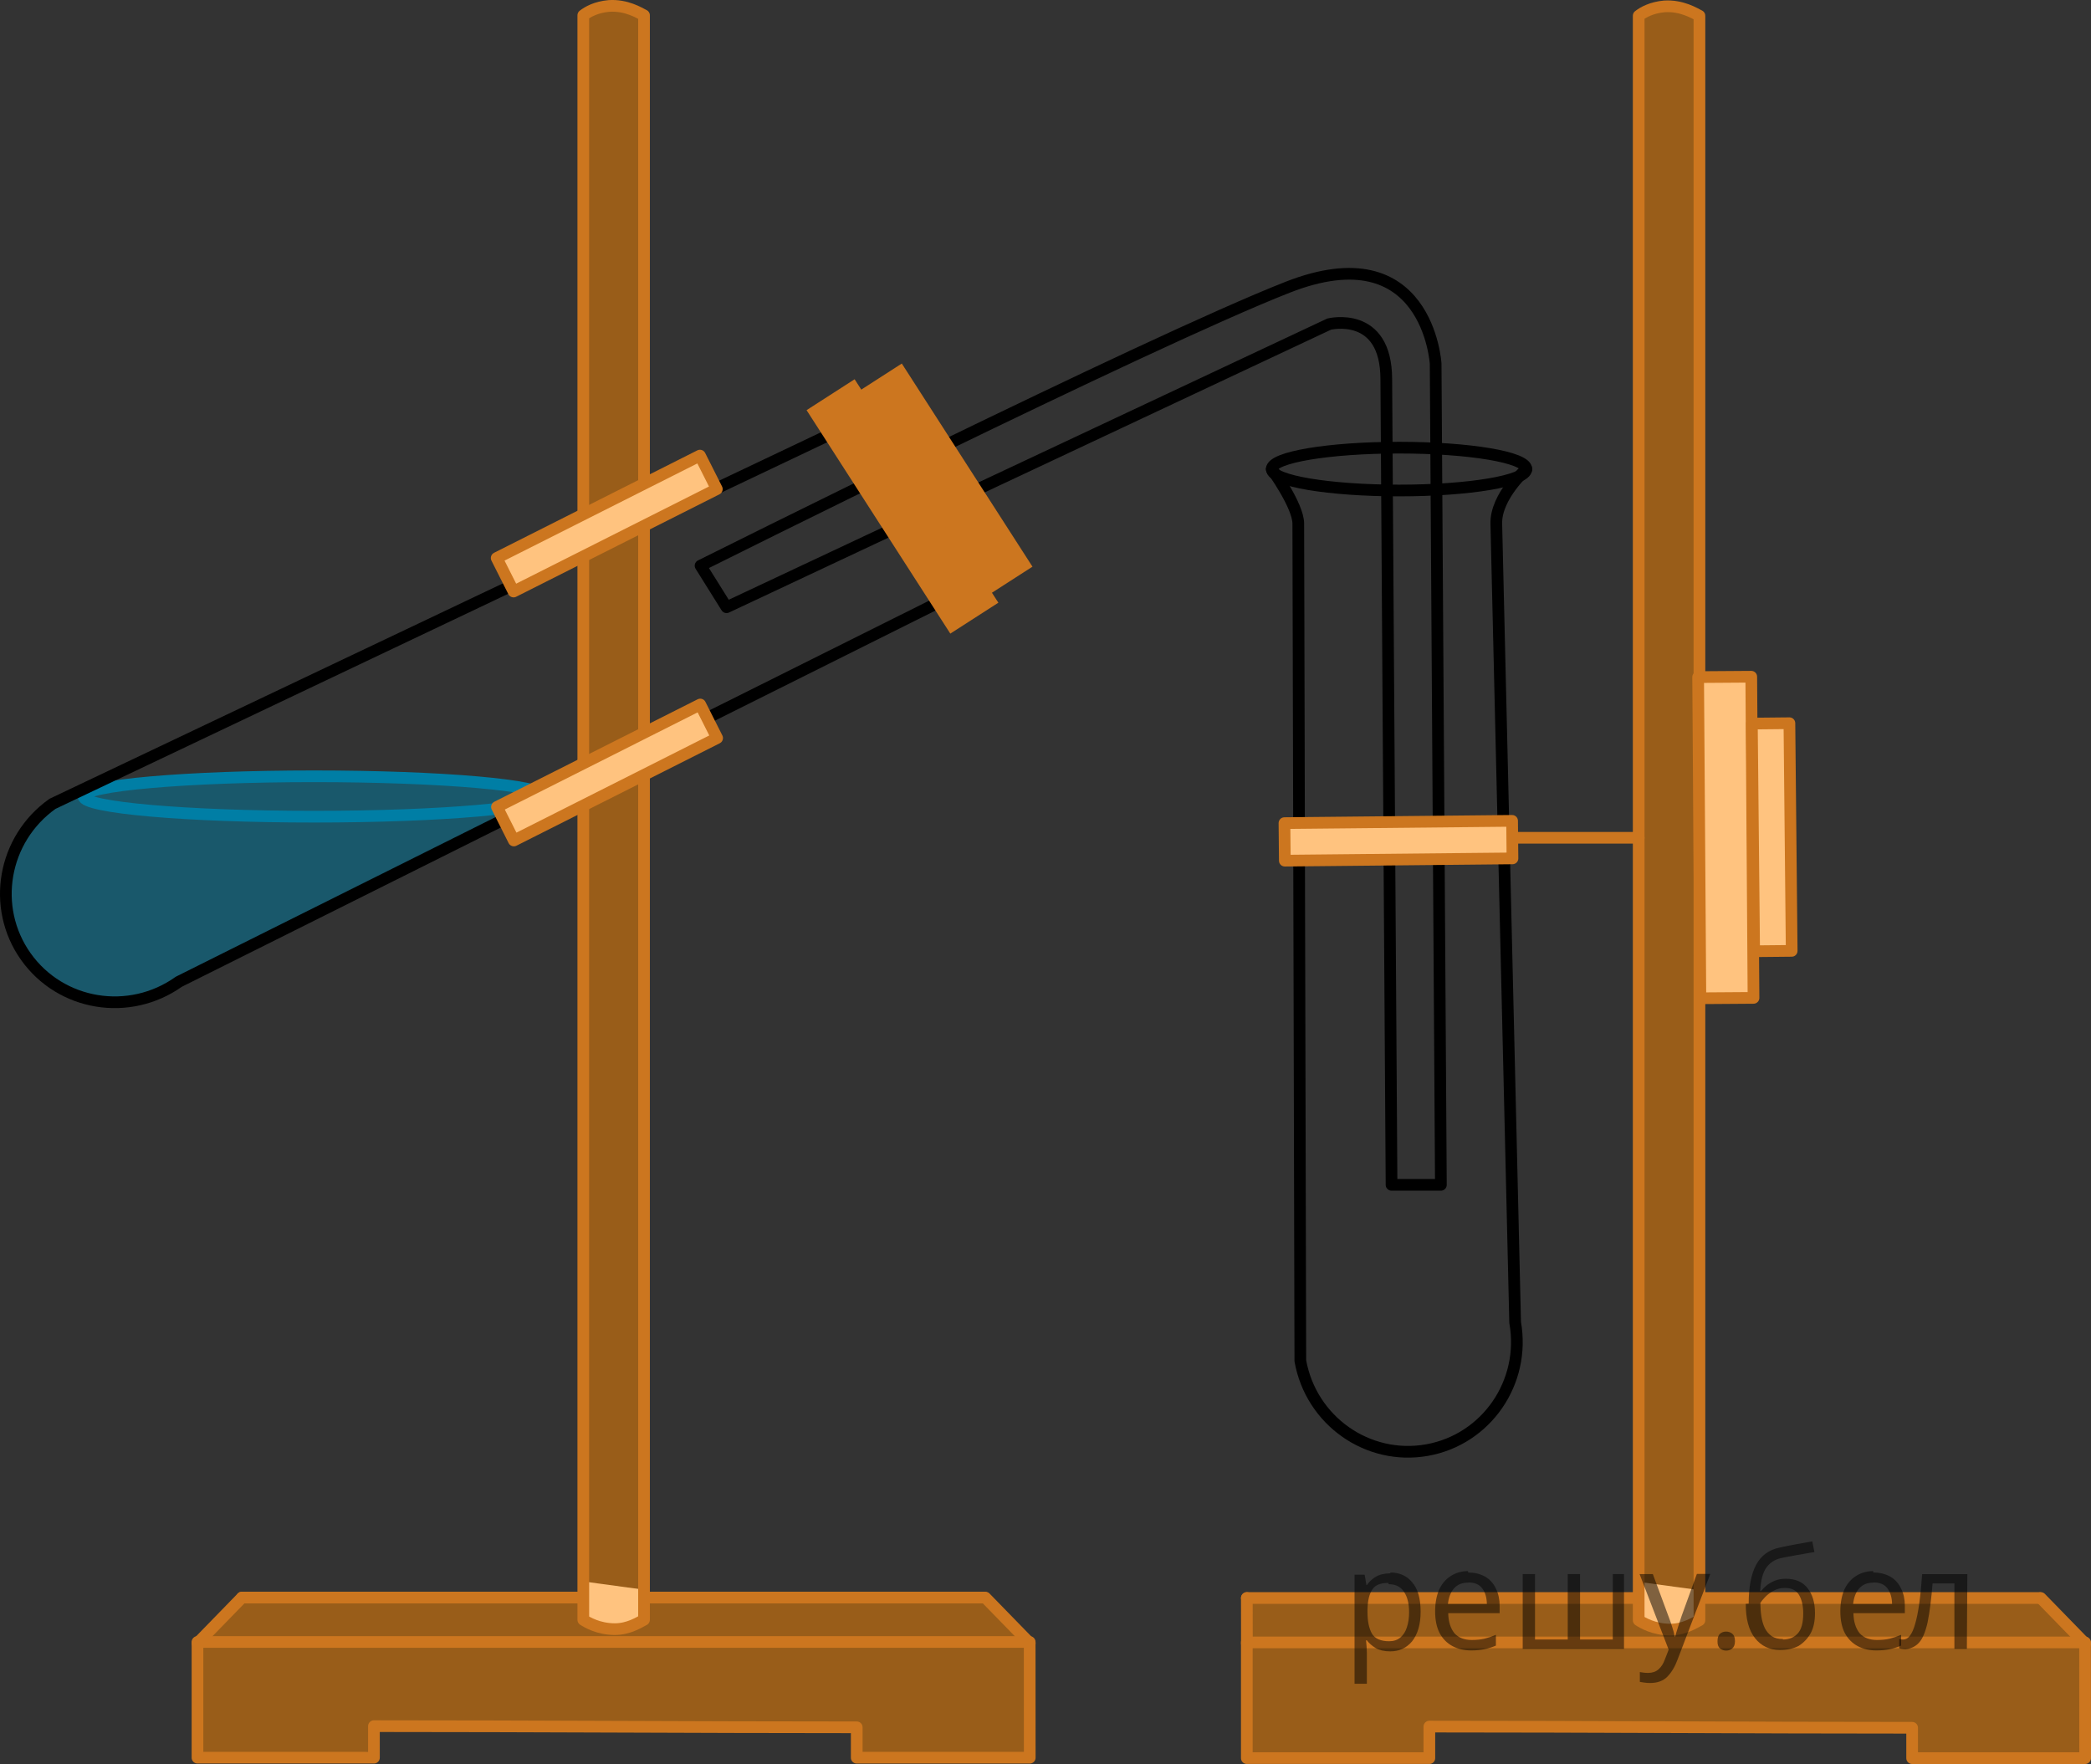 <?xml version="1.0" encoding="utf-8"?>
<!-- Generator: Adobe Illustrator 16.0.0, SVG Export Plug-In . SVG Version: 6.00 Build 0)  -->
<!DOCTYPE svg PUBLIC "-//W3C//DTD SVG 1.1//EN" "http://www.w3.org/Graphics/SVG/1.1/DTD/svg11.dtd">
<svg version="1.1" id="Слой_1" xmlns="http://www.w3.org/2000/svg" xmlns:xlink="http://www.w3.org/1999/xlink" x="0px" y="0px"
	 width="134.17px" height="113.187px" viewBox="385.895 37.601 134.17 113.187"
	 enable-background="new 385.895 37.601 134.17 113.187" xml:space="preserve">
<rect x="385.895" y="37.601" width="134.17" height="113.187" fill="#333333" stroke="none"/>
<path opacity="0.5" fill="#007EA5" enable-background="new    " d="M391.253,88.355c0,0-3.627,0.877-4.103,3.188
	c-0.478,2.311-1.831,4.649,0.282,7.263c2.112,2.051,4.882,4.454,8.484,2.584C399.672,99.447,430.606,84,430.606,84
	s-10.313,5.238-12.594,5.467c-2.279,0.229-8.683,0.346-12.714,0.533c-2.563-0.125-11.481-0.207-12.606-0.738
	S391.253,88.355,391.253,88.355z"/>
<ellipse opacity="0.5" fill="#007EA5" enable-background="new    " cx="406.05" cy="88.707" rx="14.797" ry="1.296"/>
<ellipse fill="none" stroke="#007EA5" stroke-width="0.75" stroke-linecap="round" stroke-linejoin="round" stroke-miterlimit="10" cx="406.05" cy="88.707" rx="14.797" ry="1.296"/>
<path fill="none" stroke="#000000" stroke-width="0.75" stroke-linecap="round" stroke-linejoin="round" stroke-miterlimit="10" d="
	M446.842,75.897l-49.473,24.697c-3.184,2.26-7.578,1.537-9.816-1.615c-2.238-3.151-1.473-7.54,1.711-9.801l50.411-23.948
	L446.842,75.897z"/>
<path opacity="0.5" fill="#FF8800" enable-background="new    " d="M408.094,140.108c4.604,0,9.202,0,13.803,0h15.13
	c4.029,0,8.063,0,12.094,0c0.95,0.978,1.896,1.951,2.851,2.927c0,2.448,0,4.897,0,7.35c-3.701,0-7.398,0-11.101,0
	c0-0.649,0-1.299,0-1.95c-10.326-0.023-20.649-0.05-30.979-0.075c0,0.554,0,1.104,0,1.655c-3.771,0.122-7.549,0.245-11.322,0.368
	c0-2.475,0-4.949,0-7.424c0.948-0.951,1.898-1.898,2.85-2.852c0.851,0,1.701,0,2.551,0"/>
<g>
	
		<path fill="none" stroke="#CC761F" stroke-width="0.75" stroke-linecap="round" stroke-linejoin="round" stroke-miterlimit="10" d="
		M451.969,150.383c-3.676,0-7.351,0-11.101,0c0-0.674,0-1.35,0-1.95c-10.354,0-20.625-0.075-30.979-0.075c0,0.677,0,1.353,0,2.023
		c-3.75,0-7.572,0-11.322,0c0-2.475,0-4.949,0-7.424h53.398L451.969,150.383L451.969,150.383z"/>
	
		<line fill="none" stroke="#CC761F" stroke-width="0.75" stroke-linecap="round" stroke-linejoin="round" stroke-miterlimit="10" x1="398.571" y1="143.034" x2="401.419" y2="140.108"/>
	
		<line fill="none" stroke="#CC761F" stroke-width="0.75" stroke-linecap="round" stroke-linejoin="round" stroke-miterlimit="10" x1="451.969" y1="143.034" x2="449.119" y2="140.108"/>
	
		<polyline fill="none" stroke="#CC761F" stroke-width="0.75" stroke-linecap="round" stroke-linejoin="round" stroke-miterlimit="10" points="
		401.419,140.108 403.969,140.108 408.094,140.108 422.34,140.108 436.642,140.108 449.043,140.108 	"/>
</g>
<path fill="#FFFFFF" d="M423.337,139.857c0,0-0.129,1.612,0.103,1.739c0.229,0.127,1.21,0.438,1.812,0.535
	c0.601,0.101,1.191-0.178,1.591-0.389c0.396-0.211,0.396-0.574,0.396-0.98s0-1.156,0-1.156l-3.898-0.53v0.781H423.337z"/>
<g opacity="0.5">
	<path fill="#FF8800" d="M427.219,38.584c-0.3-0.15-1.125-0.675-2.25-0.602c-0.827,0.076-1.351,0.375-1.647,0.602
		c0,37.648,0,65.299,0,102.95c0.225,0.149,0.975,0.6,2.022,0.6c0.899,0,1.575-0.448,1.875-0.6
		C427.219,103.883,427.219,76.233,427.219,38.584z"/>
</g>
<path fill="none" stroke="#CC761F" stroke-width="0.75" stroke-linecap="round" stroke-linejoin="round" stroke-miterlimit="10" d="
	M427.219,38.584c-0.3-0.15-1.125-0.675-2.25-0.602c-0.827,0.076-1.351,0.375-1.647,0.602c0,37.648,0,65.299,0,102.95
	c0.225,0.149,0.975,0.6,2.022,0.6c0.899,0,1.575-0.448,1.875-0.6C427.219,103.883,427.219,76.233,427.219,38.584z"/>
<g>
	
		<rect x="417.578" y="86.134" transform="matrix(-0.893 0.45 -0.45 -0.893 843.567 -26.035)" fill="#FFFFFF" width="14.606" height="2.409"/>
	
		<rect x="417.578" y="86.134" transform="matrix(-0.893 0.45 -0.45 -0.893 843.567 -26.035)" opacity="0.5" fill="#FF8800" enable-background="new    " width="14.606" height="2.409"/>
	
		<rect x="417.578" y="86.134" transform="matrix(-0.893 0.45 -0.45 -0.893 843.567 -26.035)" fill="none" stroke="#CC761F" stroke-width="0.75" stroke-linecap="round" stroke-linejoin="round" stroke-miterlimit="10" width="14.606" height="2.409"/>
</g>
<g>
	
		<rect x="417.57" y="70.17" transform="matrix(-0.893 0.45 -0.45 -0.893 836.357 -56.261)" fill="#FFFFFF" width="14.605" height="2.408"/>
	
		<rect x="417.57" y="70.17" transform="matrix(-0.893 0.45 -0.45 -0.893 836.357 -56.261)" opacity="0.5" fill="#FF8800" enable-background="new    " width="14.605" height="2.408"/>
	
		<rect x="417.57" y="70.17" transform="matrix(-0.893 0.45 -0.45 -0.893 836.357 -56.261)" fill="none" stroke="#CC761F" stroke-width="0.75" stroke-linecap="round" stroke-linejoin="round" stroke-miterlimit="10" width="14.605" height="2.408"/>
</g>
<path fill="none" stroke="#000000" stroke-width="0.75" stroke-linecap="round" stroke-linejoin="round" stroke-miterlimit="10" d="
	M398.142,88.706"/>
<path fill="none" stroke="#000000" stroke-width="0.75" stroke-linecap="round" stroke-linejoin="round" stroke-miterlimit="10" d="
	M478.35,113.624l-0.336-52.688c0,0-0.5-8.435-9.5-4.903c-9,3.53-37.667,17.864-37.667,17.864l1.667,2.667l38.666-18.167
	c0,0,3.667-0.905,3.667,3.547l0.337,51.681H478.35z"/>
<rect x="435.269" y="68.276" transform="matrix(0.541 0.841 -0.841 0.541 262.672 -341.063)" fill="#CC761F" width="17.048" height="3.666"/>
<rect x="438.807" y="66.686" transform="matrix(0.541 0.841 -0.841 0.541 262.448 -344.187)" fill="#CC761F" width="15.498" height="3.332"/>
<path opacity="0.5" fill="#FF8800" enable-background="new    " d="M475.815,140.136c4.603,0,9.201,0,13.803,0h15.129
	c4.03,0,8.063,0,12.094,0c0.95,0.978,1.897,1.951,2.852,2.926c0,2.449,0,4.898,0,7.351c-3.702,0-7.399,0-11.102,0
	c0-0.649,0-1.299,0-1.95c-10.326-0.024-20.648-0.05-30.978-0.075c0,0.553,0,1.104,0,1.655c-3.772,0.122-7.938,0.245-11.712,0.368
	c0-2.476,0-4.949,0-7.425c0.948-0.95-0.951-1.897-0.001-2.851c0.85,0,4.939,0,5.79,0"/>
<g>
	
		<path fill="none" stroke="#CC761F" stroke-width="0.75" stroke-linecap="round" stroke-linejoin="round" stroke-miterlimit="10" d="
		M519.69,150.412c-3.677,0-7.352,0-11.102,0c0-0.674,0-1.351,0-1.95c-10.353,0-20.625-0.075-30.978-0.075c0,0.676,0,1.353,0,2.023
		c-3.75,0-7.962,0-11.712,0c0-2.476,0-4.949,0-7.425h53.787L519.69,150.412L519.69,150.412z"/>
	
		<line fill="none" stroke="#CC761F" stroke-width="0.75" stroke-linecap="round" stroke-linejoin="round" stroke-miterlimit="10" x1="465.903" y1="143.062" x2="465.899" y2="140.136"/>
	
		<line fill="none" stroke="#CC761F" stroke-width="0.75" stroke-linecap="round" stroke-linejoin="round" stroke-miterlimit="10" x1="519.69" y1="143.062" x2="516.84" y2="140.136"/>
	
		<polyline fill="none" stroke="#CC761F" stroke-width="0.75" stroke-linecap="round" stroke-linejoin="round" stroke-miterlimit="10" points="
		465.899,140.136 471.69,140.136 475.815,140.136 490.061,140.136 504.363,140.136 516.764,140.136 	"/>
</g>
<path fill="#FFFFFF" d="M491.058,139.885c0,0-0.129,1.612,0.104,1.739c0.229,0.127,1.209,0.438,1.811,0.535
	c0.601,0.101,1.191-0.179,1.591-0.39c0.396-0.211,0.396-0.573,0.396-0.979s0-1.156,0-1.156l-3.898-0.531v0.782H491.058z"/>
<g opacity="0.5">
	<path fill="#FF8800" d="M494.94,38.613c-0.301-0.149-1.125-0.675-2.25-0.602c-0.827,0.076-1.352,0.375-1.648,0.602
		c0,37.648,0,65.3,0,102.949c0.225,0.15,0.975,0.601,2.023,0.601c0.898,0,1.574-0.448,1.875-0.601
		C494.94,103.912,494.94,76.261,494.94,38.613z"/>
</g>
<path fill="none" stroke="#CC761F" stroke-width="0.75" stroke-linecap="round" stroke-linejoin="round" stroke-miterlimit="10" d="
	M494.94,38.613c-0.301-0.149-1.125-0.675-2.25-0.602c-0.827,0.076-1.352,0.375-1.648,0.602c0,37.648,0,65.3,0,102.949
	c0.225,0.15,0.975,0.601,2.023,0.601c0.898,0,1.574-0.448,1.875-0.601C494.94,103.912,494.94,76.261,494.94,38.613z"/>
<g>
	
		<rect x="486.416" y="89.661" transform="matrix(-0.007 -1 1 -0.007 408.745 588.697)" fill="#FFFFFF" width="20.607" height="3.409"/>
	
		<rect x="486.416" y="89.661" transform="matrix(-0.007 -1 1 -0.007 408.745 588.697)" opacity="0.5" fill="#FF8800" enable-background="new    " width="20.607" height="3.409"/>
	
		<rect x="486.416" y="89.661" transform="matrix(-0.007 -1 1 -0.007 408.745 588.697)" fill="none" stroke="#CC761F" stroke-width="0.75" stroke-linecap="round" stroke-linejoin="round" stroke-miterlimit="10" width="20.607" height="3.409"/>
</g>
<g>
	
		<rect x="492.461" y="90.173" transform="matrix(-0.01 -1 1 -0.01 413.202 591.999)" fill="#FFFFFF" width="14.607" height="2.409"/>
	
		<rect x="492.461" y="90.173" transform="matrix(-0.01 -1 1 -0.01 413.202 591.999)" opacity="0.5" fill="#FF8800" enable-background="new    " width="14.607" height="2.409"/>
	
		<rect x="492.461" y="90.173" transform="matrix(-0.01 -1 1 -0.01 413.202 591.999)" fill="none" stroke="#CC761F" stroke-width="0.75" stroke-linecap="round" stroke-linejoin="round" stroke-miterlimit="10" width="14.607" height="2.409"/>
</g>
<g>
	
		<ellipse fill="none" stroke="#000000" stroke-width="0.75" stroke-linecap="round" stroke-linejoin="round" stroke-miterlimit="10" cx="475.666" cy="67.699" rx="8.168" ry="1.375"/>
	
		<path fill="none" stroke="#000000" stroke-width="0.75" stroke-linecap="round" stroke-linejoin="round" stroke-miterlimit="10" d="
		M483.834,67.699c0,0-1.969,1.745-1.928,3.5l1.209,51.259c0.684,3.843-1.848,7.509-5.652,8.187
		c-3.807,0.679-7.447-1.888-8.132-5.731L469.2,71.199c-0.003-1.168-1.703-3.5-1.703-3.5"/>
</g>
<g>
	
		<rect x="468.381" y="90.169" transform="matrix(-1 0.01 -0.01 -1 952.226 178.164)" fill="#FFFFFF" width="14.607" height="2.409"/>
	
		<rect x="468.381" y="90.169" transform="matrix(-1 0.01 -0.01 -1 952.226 178.164)" opacity="0.5" fill="#FF8800" enable-background="new    " width="14.607" height="2.409"/>
	
		<rect x="468.381" y="90.169" transform="matrix(-1 0.01 -0.01 -1 952.226 178.164)" fill="none" stroke="#CC761F" stroke-width="0.75" stroke-linecap="round" stroke-linejoin="round" stroke-miterlimit="10" width="14.607" height="2.409"/>
</g>
<line fill="none" stroke="#CC761F" stroke-width="0.75" stroke-linecap="round" stroke-linejoin="round" stroke-miterlimit="10" x1="482.969" y1="91.357" x2="491.041" y2="91.357"/>
<g fill-opacity=".5"><path d="m475.1 138.5q0.89 0 1.4 0.62 0.55 0.62 0.55 1.9 0 1.2-0.55 1.9-0.54 0.64-1.4 0.64-0.56 0-0.93-0.21-0.36-0.22-0.57-0.5h-0.054q0.018 0.15 0.036 0.39t0.018 0.4v2h-0.79v-7h0.65l0.11 0.66h0.036q0.22-0.32 0.57-0.53t0.94-0.22zm-0.14 0.67q-0.74 0-1 0.41-0.3 0.41-0.32 1.3v0.15q0 0.89 0.29 1.4 0.3 0.48 1.1 0.48 0.44 0 0.72-0.24 0.29-0.24 0.42-0.66 0.14-0.42 0.14-0.96 0-0.83-0.32-1.3-0.32-0.5-0.98-0.5z"/><path d="m480.1 138.5q0.62 0 1.1 0.27 0.45 0.27 0.68 0.76 0.24 0.49 0.24 1.1v0.48h-3.3q0.018 0.82 0.41 1.3 0.4 0.42 1.1 0.42 0.46 0 0.81-0.081 0.36-0.09 0.74-0.25v0.69q-0.37 0.16-0.73 0.23-0.36 0.081-0.86 0.081-0.68 0-1.2-0.28-0.52-0.28-0.82-0.83-0.29-0.56-0.29-1.4 0-0.79 0.26-1.4 0.27-0.57 0.75-0.87 0.49-0.31 1.1-0.31zm-9e-3 0.65q-0.57 0-0.9 0.37-0.32 0.36-0.39 1h2.5q-9e-3 -0.61-0.29-0.99-0.28-0.39-0.88-0.39z"/><path d="m490.1 138.6v4.8h-6.5v-4.8h0.79v4.2h2.1v-4.2h0.79v4.2h2.1v-4.2z"/><path d="m491.1 138.6h0.85l1 2.7q0.14 0.36 0.24 0.69 0.11 0.32 0.16 0.62h0.036q0.054-0.22 0.17-0.58 0.12-0.37 0.24-0.74l0.98-2.7h0.86l-2.1 5.5q-0.25 0.68-0.66 1.1-0.4 0.4-1.1 0.4-0.22 0-0.38-0.027-0.16-0.018-0.28-0.045v-0.63q0.099 0.018 0.23 0.036 0.14 0.018 0.3 0.018 0.41 0 0.67-0.23 0.26-0.23 0.4-0.62l0.25-0.64z"/><path d="m496.1 142.9q0-0.33 0.16-0.47t0.39-0.14q0.23 0 0.4 0.14 0.17 0.14 0.17 0.47 0 0.32-0.17 0.47-0.16 0.14-0.4 0.14-0.22 0-0.39-0.14t-0.16-0.47z"/><path d="m498.1 140.5q0-1.6 0.48-2.5 0.48-0.89 1.5-1.1 0.58-0.13 1.1-0.22t1-0.18l0.14 0.69q-0.32 0.045-0.71 0.12-0.4 0.063-0.78 0.14-0.39 0.063-0.67 0.13-0.58 0.13-0.93 0.61-0.34 0.48-0.39 1.5h0.054q0.13-0.17 0.34-0.35 0.22-0.18 0.53-0.31 0.32-0.13 0.71-0.13 0.94 0 1.4 0.6 0.48 0.6 0.48 1.6 0 0.8-0.28 1.3t-0.77 0.81q-0.5 0.26-1.2 0.26-1 0-1.6-0.76t-0.59-2.2zm2.2 2.3q0.58 0 0.94-0.38t0.36-1.3q0-0.74-0.28-1.2-0.27-0.43-0.9-0.43-0.4 0-0.72 0.18-0.32 0.17-0.54 0.4t-0.31 0.38q0 0.44 0.063 0.86t0.22 0.75q0.16 0.32 0.44 0.52 0.29 0.19 0.72 0.19z"/><path d="m506.1 138.5q0.62 0 1.1 0.27 0.45 0.27 0.68 0.76 0.24 0.49 0.24 1.1v0.48h-3.3q0.018 0.82 0.41 1.3 0.4 0.42 1.1 0.42 0.46 0 0.81-0.081 0.36-0.09 0.74-0.25v0.69q-0.37 0.16-0.73 0.23-0.36 0.081-0.86 0.081-0.68 0-1.2-0.28-0.52-0.28-0.82-0.83-0.29-0.56-0.29-1.4 0-0.79 0.26-1.4 0.27-0.57 0.75-0.87 0.49-0.31 1.1-0.31zm-9e-3 0.65q-0.57 0-0.9 0.37-0.32 0.36-0.39 1h2.5q-9e-3 -0.61-0.29-0.99-0.28-0.39-0.88-0.39z"/><path d="m512.1 143.4h-0.8v-4.2h-1.4q-0.12 1.5-0.32 2.5-0.21 0.93-0.55 1.3t-0.86 0.42q-0.12 0-0.23-0.018-0.11-9e-3 -0.18-0.045v-0.59q0.054 0.018 0.12 0.027t0.13 9e-3q0.49 0 0.77-1 0.3-1 0.45-3.2h2.9z"/></g></svg>

<!--File created and owned by https://sdamgia.ru. Copying is prohibited. All rights reserved.-->

